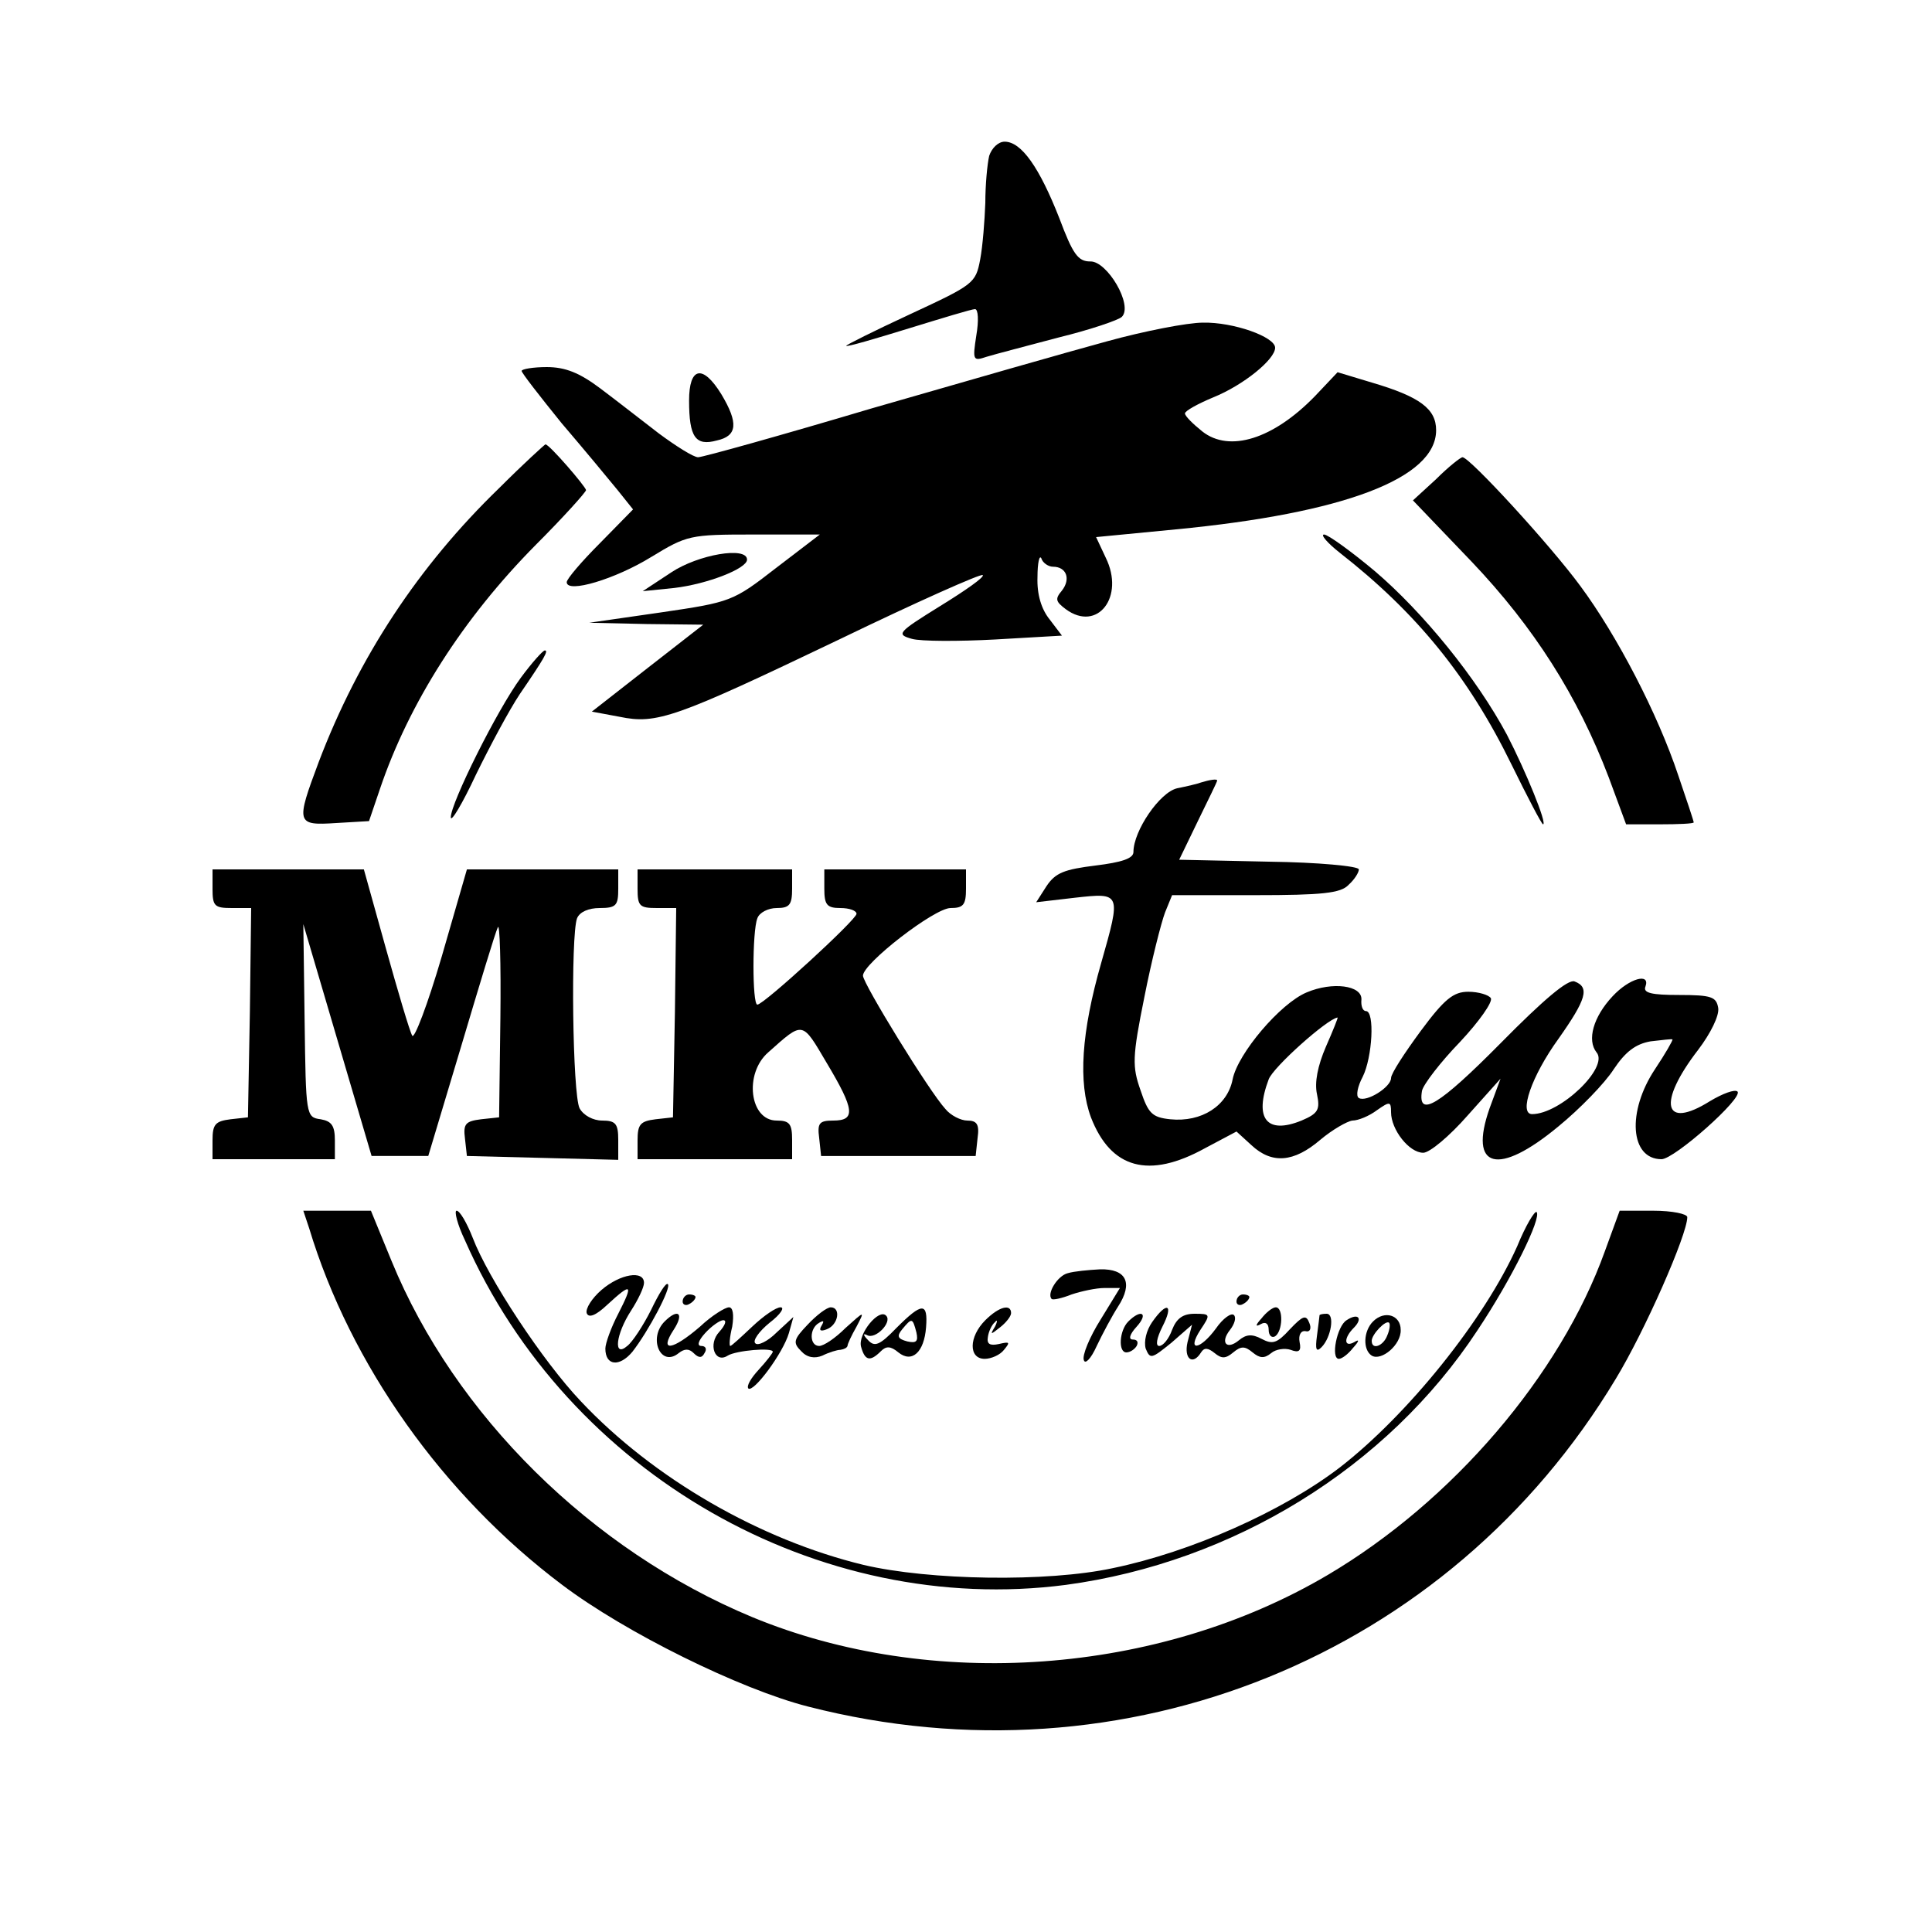 <?xml version="1.0" standalone="no"?>
<!DOCTYPE svg PUBLIC "-//W3C//DTD SVG 20010904//EN"
 "http://www.w3.org/TR/2001/REC-SVG-20010904/DTD/svg10.dtd">
<svg version="1.0" xmlns="http://www.w3.org/2000/svg"
 width="300pt" height="300pt" viewBox="0 0 300 300"
 preserveAspectRatio="xMidYMid meet">
<g transform="translate(0,300) scale(0.1,-0.1)"
fill="#000000" stroke="none">
<path d="M1536 2758 c-3 -13 -6 -45 -6 -73 -1 -27 -4 -67 -8 -88 -7 -37 -10
-39 -109 -85 -56 -26 -100 -48 -99 -49 1 -2 45 11 97 27 52 16 98 30 103 30 5
0 6 -18 2 -41 -6 -39 -5 -40 16 -33 13 4 63 17 112 30 49 12 93 27 98 32 18
18 -23 87 -49 86 -19 0 -27 11 -48 67 -31 79 -59 119 -85 119 -10 0 -20 -10
-24 -22z"/>
<path d="M1719 2470 c-59 -16 -223 -63 -365 -104 -141 -42 -263 -76 -270 -76
-7 0 -34 17 -61 37 -26 20 -67 52 -91 70 -32 24 -54 33 -83 33 -21 0 -39 -3
-39 -6 0 -3 28 -39 62 -81 35 -41 74 -88 87 -104 l24 -30 -51 -52 c-29 -29
-52 -56 -52 -61 0 -18 76 5 131 39 56 34 60 35 159 35 l103 0 -68 -52 c-67
-52 -70 -53 -179 -69 l-111 -16 89 -2 88 -1 -86 -67 -87 -68 43 -8 c58 -12 86
-2 341 120 120 58 221 103 223 100 3 -3 -27 -24 -66 -48 -66 -41 -69 -44 -44
-51 14 -4 73 -4 129 -1 l104 6 -19 25 c-13 16 -20 39 -19 66 0 22 3 35 6 29 2
-7 11 -13 18 -13 21 0 28 -19 14 -37 -11 -13 -10 -17 6 -29 49 -36 92 19 62
80 l-15 32 124 12 c260 25 404 79 404 154 0 33 -25 52 -100 74 l-53 16 -35
-37 c-65 -67 -133 -88 -175 -55 -15 12 -27 24 -27 28 0 4 20 15 44 25 47 19
96 59 96 77 0 17 -65 40 -112 39 -24 0 -91 -13 -149 -29z"/>
<path d="M1070 2378 c0 -57 10 -71 43 -62 32 7 34 27 7 72 -29 47 -50 42 -50
-10z"/>
<path d="M775 2242 c-125 -121 -218 -262 -280 -425 -36 -96 -35 -99 27 -95
l51 3 17 50 c45 133 129 265 242 379 43 43 78 82 78 85 -1 6 -57 71 -63 71 -1
0 -34 -30 -72 -68z"/>
<path d="M2230 2256 l-36 -33 91 -95 c97 -102 165 -209 213 -335 l27 -73 53 0
c28 0 52 1 52 3 0 2 -11 35 -24 73 -32 96 -95 217 -152 294 -47 64 -172 200
-183 200 -3 0 -22 -15 -41 -34z"/>
<path d="M2080 2142 c119 -93 200 -192 267 -329 25 -51 47 -93 49 -93 7 0 -27
83 -56 139 -47 88 -130 190 -205 254 -37 31 -73 57 -79 57 -6 0 5 -13 24 -28z"/>
<path d="M1042 2111 l-44 -29 49 5 c51 6 113 30 113 44 0 21 -76 8 -118 -20z"/>
<path d="M809 1948 c-37 -50 -109 -195 -109 -217 0 -9 18 21 39 66 22 45 52
101 68 125 39 57 45 68 39 68 -3 0 -20 -19 -37 -42z"/>
<path d="M1865 1785 c-5 -2 -22 -6 -37 -9 -27 -6 -68 -66 -68 -99 0 -10 -18
-16 -59 -21 -48 -6 -62 -11 -76 -32 l-16 -25 60 7 c72 8 72 8 41 -101 -31
-108 -36 -186 -16 -240 31 -80 90 -96 177 -48 l49 26 23 -21 c32 -30 66 -27
107 8 19 16 42 29 50 30 9 0 26 7 38 16 20 14 22 14 22 -3 0 -27 28 -63 50
-63 10 0 41 26 69 58 l51 57 -17 -46 c-33 -94 13 -106 107 -28 33 27 72 67 86
89 18 27 34 39 57 43 18 2 33 4 34 3 1 -1 -11 -22 -27 -46 -44 -66 -39 -140
10 -140 20 0 127 95 118 105 -4 4 -23 -3 -43 -15 -72 -45 -82 -3 -18 80 19 25
33 53 31 65 -3 17 -10 20 -61 20 -42 0 -56 3 -52 13 8 22 -25 13 -51 -15 -30
-32 -40 -68 -25 -87 20 -23 -56 -96 -100 -96 -21 0 -1 59 41 117 43 61 49 80
25 89 -10 4 -48 -28 -115 -96 -95 -96 -129 -117 -122 -74 2 10 29 45 59 76 30
32 51 62 48 68 -3 5 -19 10 -35 10 -23 0 -37 -11 -74 -61 -25 -34 -46 -66 -46
-73 0 -14 -38 -38 -50 -31 -5 3 -2 18 6 33 15 30 19 102 5 102 -5 0 -8 8 -7
18 1 22 -45 28 -85 11 -41 -17 -107 -95 -115 -135 -8 -41 -48 -67 -97 -62 -28
3 -34 9 -46 45 -13 37 -13 51 6 145 11 56 26 115 32 131 l11 27 129 0 c104 0
133 3 145 16 9 8 16 19 16 24 0 5 -63 11 -140 12 l-139 3 29 60 c16 33 30 61
30 63 0 3 -12 1 -25 -3z m194 -410 c-13 -30 -18 -56 -14 -74 5 -24 2 -30 -24
-41 -54 -22 -74 3 -51 64 7 19 91 94 107 96 1 0 -7 -20 -18 -45z"/>
<path d="M330 1620 c0 -27 3 -30 30 -30 l30 0 -2 -162 -3 -163 -27 -3 c-24 -3
-28 -8 -28 -33 l0 -29 95 0 95 0 0 29 c0 23 -5 30 -22 33 -23 3 -23 6 -25 153
l-2 150 53 -180 53 -180 44 0 44 0 51 170 c28 94 53 177 57 185 3 8 5 -55 4
-140 l-2 -155 -28 -3 c-24 -3 -28 -7 -25 -30 l3 -27 118 -3 117 -3 0 31 c0 25
-4 30 -25 30 -14 0 -29 8 -35 19 -11 21 -14 268 -4 295 4 10 18 16 35 16 26 0
29 4 29 30 l0 30 -117 0 -118 0 -39 -135 c-22 -75 -43 -130 -46 -123 -4 7 -22
68 -41 136 l-34 122 -117 0 -118 0 0 -30z"/>
<path d="M990 1620 c0 -27 3 -30 30 -30 l30 0 -2 -162 -3 -163 -27 -3 c-24 -3
-28 -8 -28 -33 l0 -29 120 0 120 0 0 30 c0 25 -4 30 -24 30 -42 0 -51 73 -13
106 55 49 52 49 91 -17 43 -72 45 -89 10 -89 -22 0 -25 -4 -22 -27 l3 -28 120
0 120 0 3 28 c3 21 -1 27 -16 27 -10 0 -26 8 -34 18 -25 27 -128 195 -128 207
0 19 111 105 136 105 20 0 24 5 24 30 l0 30 -110 0 -110 0 0 -30 c0 -25 4 -30
25 -30 14 0 25 -4 25 -9 0 -9 -144 -141 -154 -141 -8 0 -8 114 0 134 3 9 17
16 30 16 20 0 24 5 24 30 l0 30 -120 0 -120 0 0 -30z"/>
<path d="M480 1093 c64 -212 208 -415 393 -554 98 -74 276 -162 382 -189 492
-126 995 78 1254 509 45 74 111 224 111 251 0 5 -23 10 -53 10 l-52 0 -23 -63
c-69 -192 -236 -388 -431 -503 -263 -155 -615 -180 -893 -65 -250 104 -462
314 -560 553 l-32 78 -52 0 -53 0 9 -27z"/>
<path d="M722 1074 c160 -363 549 -585 933 -535 260 35 499 182 639 395 54 81
100 175 92 184 -3 2 -17 -21 -30 -53 -51 -114 -170 -262 -276 -344 -89 -68
-231 -131 -352 -156 -102 -22 -285 -19 -387 5 -161 39 -326 134 -439 254 -59
62 -144 191 -168 254 -9 23 -20 42 -25 42 -4 0 1 -21 13 -46z"/>
<path d="M1658 1023 c-16 -4 -33 -32 -25 -40 2 -2 16 1 31 7 15 5 38 10 51 10
l24 0 -30 -49 c-17 -27 -29 -56 -26 -63 2 -7 11 2 20 22 9 19 24 47 33 61 24
37 13 59 -28 58 -18 -1 -40 -3 -50 -6z"/>
<path d="M934 997 c-15 -13 -25 -29 -23 -36 3 -8 14 -4 32 13 38 35 41 33 17
-14 -11 -21 -20 -46 -20 -54 0 -27 22 -29 42 -5 25 32 61 100 55 105 -3 3 -14
-15 -26 -40 -12 -24 -29 -50 -37 -56 -22 -19 -18 18 6 55 11 17 20 36 20 43 0
20 -37 14 -66 -11z"/>
<path d="M1060 979 c0 -5 5 -7 10 -4 6 3 10 8 10 11 0 2 -4 4 -10 4 -5 0 -10
-5 -10 -11z"/>
<path d="M1920 979 c0 -5 5 -7 10 -4 6 3 10 8 10 11 0 2 -4 4 -10 4 -5 0 -10
-5 -10 -11z"/>
<path d="M1087 940 c-43 -37 -64 -40 -41 -5 17 26 7 34 -14 13 -26 -26 -6 -72
22 -49 9 7 16 7 23 0 8 -8 13 -8 17 0 4 6 2 11 -5 11 -7 0 -5 8 6 20 10 11 23
20 28 20 6 0 3 -8 -6 -18 -18 -19 -7 -50 13 -37 13 8 70 13 70 6 0 -2 -10 -15
-22 -28 -12 -13 -19 -25 -16 -29 8 -7 54 55 63 86 l7 25 -26 -24 c-14 -14 -29
-21 -33 -17 -5 4 6 19 22 32 17 13 24 24 17 24 -7 0 -26 -13 -44 -30 -17 -16
-32 -30 -34 -30 -2 0 -1 14 3 30 3 19 1 30 -5 30 -6 0 -27 -13 -45 -30z"/>
<path d="M1254 943 c-22 -23 -23 -28 -10 -41 9 -10 21 -12 33 -7 10 5 23 9 28
9 6 1 10 3 11 6 0 3 6 16 14 30 13 25 13 25 -17 -2 -16 -16 -34 -28 -41 -28
-15 0 -16 27 0 36 7 4 8 3 4 -4 -5 -8 -2 -10 8 -6 18 7 22 34 6 34 -6 0 -22
-12 -36 -27z"/>
<path d="M1392 938 c-26 -27 -34 -30 -44 -19 -8 8 -8 11 -2 8 13 -8 40 20 30
30 -11 12 -44 -28 -39 -48 6 -22 14 -24 31 -7 8 8 15 8 27 -2 21 -17 40 0 43
39 3 39 -6 39 -46 -1z m31 -7 c3 -14 0 -17 -14 -14 -15 4 -17 8 -8 19 15 18
16 18 22 -5z"/>
<path d="M1530 950 c-26 -26 -26 -60 -1 -60 10 0 24 6 30 14 10 12 9 13 -8 9
-14 -3 -19 0 -17 11 1 8 6 19 11 23 4 5 4 1 0 -7 -8 -13 -7 -13 8 -1 9 7 17
17 17 22 0 15 -19 10 -40 -11z"/>
<path d="M1789 947 c-9 -13 -13 -30 -10 -41 7 -17 9 -16 40 9 l32 28 -7 -27
c-6 -26 8 -37 21 -16 5 8 11 7 21 -1 11 -9 17 -9 29 1 12 10 18 10 30 0 11 -9
18 -10 29 -1 7 6 21 8 30 5 13 -5 17 -2 14 12 -2 11 2 18 9 17 7 -2 10 4 6 13
-5 13 -10 11 -30 -10 -20 -22 -27 -24 -44 -15 -15 8 -24 7 -35 -2 -19 -16 -30
-4 -14 16 7 9 10 19 6 23 -4 4 -17 -5 -28 -21 -25 -34 -46 -36 -24 -2 16 24
16 25 -9 25 -18 0 -28 -7 -35 -25 -5 -14 -14 -25 -20 -25 -6 0 -4 12 5 30 18
35 7 40 -16 7z"/>
<path d="M1959 953 c-10 -11 -10 -14 -1 -9 7 4 12 1 12 -9 0 -9 5 -13 10 -10
12 8 13 45 1 45 -5 0 -15 -8 -22 -17z"/>
<path d="M1752 948 c-14 -14 -16 -48 -3 -48 6 0 13 5 16 10 3 6 1 10 -6 10 -7
0 -5 8 6 20 19 21 7 28 -13 8z"/>
<path d="M2049 958 c0 -2 -2 -16 -4 -32 -3 -22 -1 -26 7 -18 15 15 21 52 8 52
-6 0 -10 -1 -11 -2z"/>
<path d="M2091 950 c-15 -9 -25 -60 -12 -60 5 0 15 8 22 17 10 11 10 14 2 9
-16 -9 -17 6 -1 22 15 15 7 24 -11 12z"/>
<path d="M2132 948 c-15 -15 -16 -44 -2 -53 15 -9 46 17 45 40 0 23 -25 31
-43 13z m22 -22 c-6 -16 -24 -23 -24 -8 0 10 22 33 27 28 2 -2 1 -11 -3 -20z"/>
</g>
</svg>
